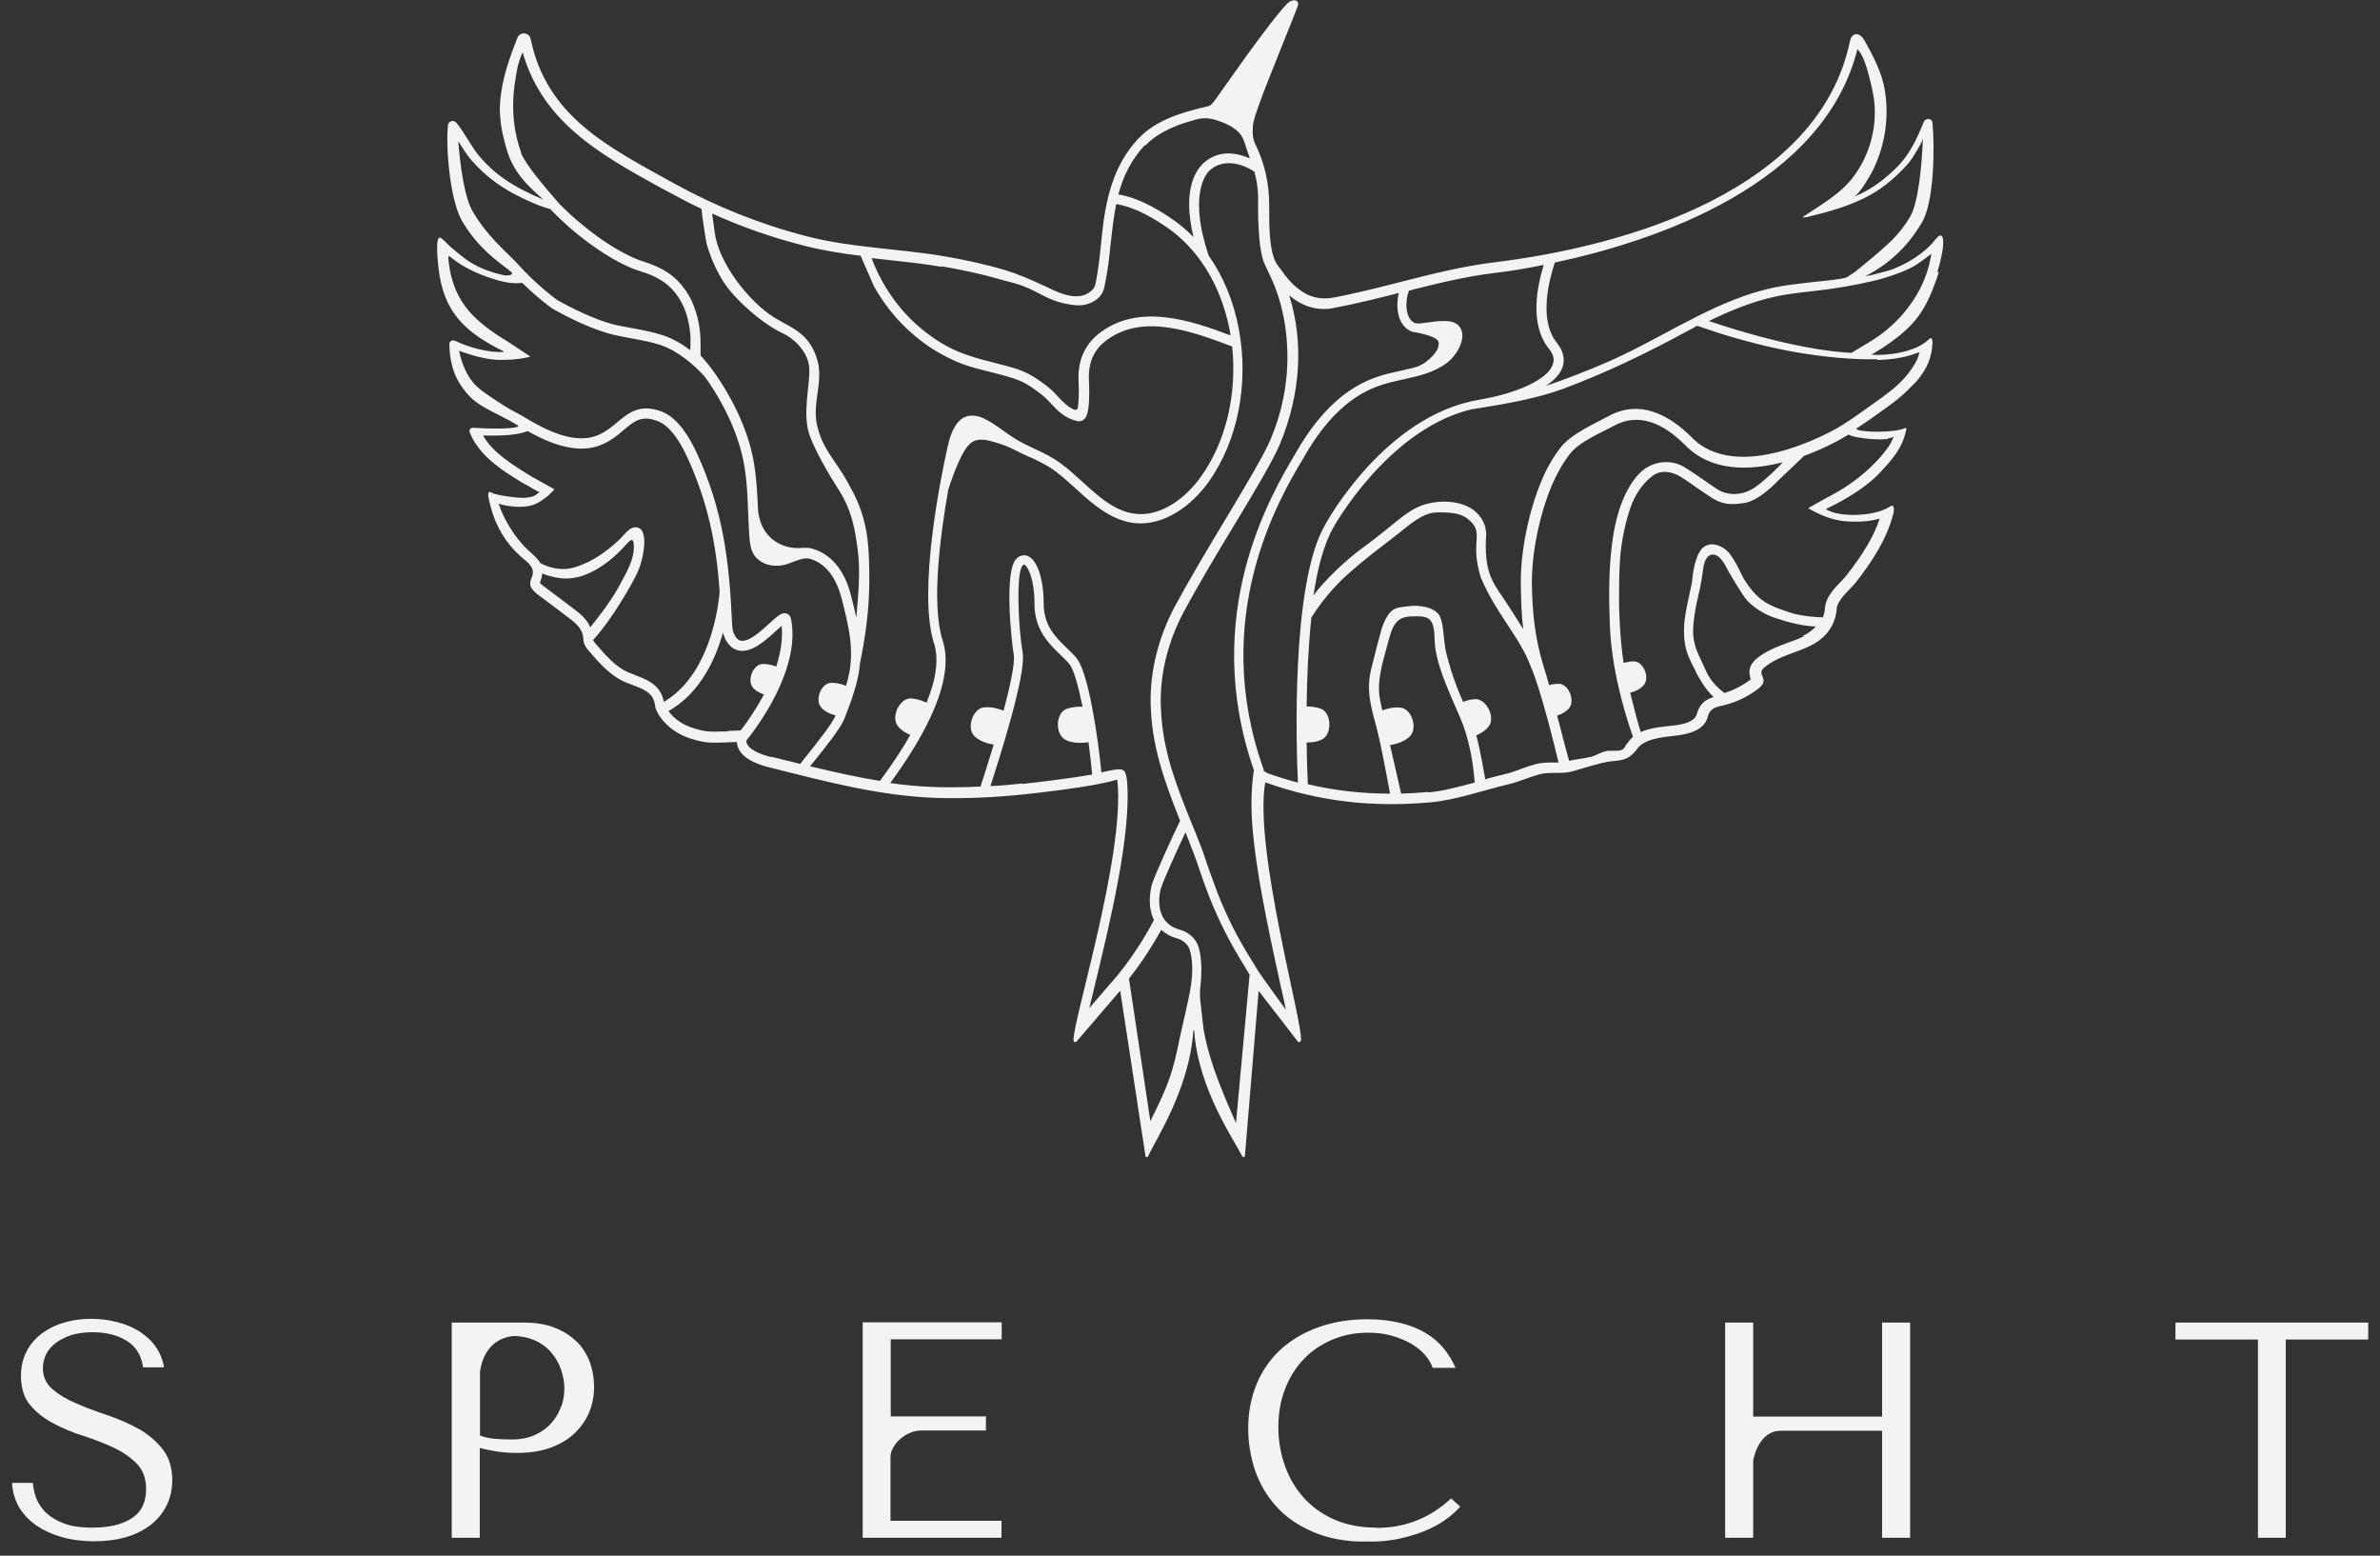 <svg width="101" height="66" viewBox="0 0 101 66" fill="none" xmlns="http://www.w3.org/2000/svg">
<rect x="0" y="0" width="101" height="66" fill="#333333" stroke="none"/>
<g clip-path="url(#clip0_1_236)">
<path d="M82.21 11.55C82.3 11.27 82.37 10.99 82.42 10.71C82.45 10.54 82.47 10.37 82.46 10.21C82.46 10.09 82.41 9.92 82.27 10.02C82.16 10.1 82.07 10.25 81.97 10.35C81.87 10.46 81.76 10.56 81.65 10.65C81.28 10.96 80.85 11.2 80.4 11.39C80.18 11.48 79.96 11.53 79.73 11.59C79.57 11.64 79.39 11.68 79.16 11.72C79.75 11.41 80.74 10.81 81.53 9.49C82.1 8.63 82.1 6.14 82.01 5.22C82.01 5.15 81.97 5.1 81.92 5.07C81.82 5.01 81.68 5.07 81.64 5.17C81.37 5.83 81.07 6.5 80.56 7.03C80.05 7.56 79.4 8.06 78.69 8.34C78.95 8.18 79.33 7.5 79.46 7.26C79.5 7.19 79.53 7.12 79.56 7.05C80.02 6.04 80.17 4.89 79.98 3.79C79.85 3.04 79.46 2.32 79.13 1.73C79.09 1.66 79.06 1.62 79.01 1.56C78.8 1.35 78.57 1.45 78.51 1.73C77.21 8.02 69.16 10.43 63.41 11.13C61.05 11.42 58.87 12.2 56.56 12.63C56.11 12.71 55.64 12.63 55.26 12.37C54.69 11.99 54.47 11.56 54.23 11.27C53.86 10.77 53.86 9.7 53.86 8.7C53.86 7.7 53.64 6.85 53.24 6.05C53.18 5.87 53.17 5.81 53.16 5.62C53.16 5.39 53.17 5.28 53.2 5.16C53.26 4.88 53.43 4.45 53.52 4.19C53.7 3.67 54.94 0.63 55.05 0.32C55.11 0.19 55.12 0.03 54.94 0.01C54.85 0.01 54.73 0.05 54.67 0.11C53.95 0.8 51.71 4.05 51.59 4.21L51.43 4.41C51.43 4.41 51.34 4.49 51.3 4.5C50.22 4.75 49.08 5.06 48.3 5.89C47.23 7.03 46.92 8.48 46.76 9.99C46.69 10.69 46.63 11.35 46.49 12.04C46.47 12.12 46.44 12.21 46.38 12.27C46.26 12.41 46.08 12.51 45.89 12.55C45.33 12.65 44.77 12.34 44.28 12.11C43.74 11.86 43.19 11.62 42.62 11.45C41.78 11.2 40.92 11.02 40.06 10.87C38.11 10.54 36.16 10.52 34.22 10.02C32.28 9.52 30.4 8.77 28.64 7.8C25.86 6.26 23.2 4.97 22.52 1.65C22.46 1.37 22.07 1.33 21.96 1.6C21.62 2.45 21.31 3.34 21.23 4.25C21.21 4.51 21.2 4.72 21.23 4.98C21.25 5.27 21.3 5.56 21.37 5.84C21.44 6.14 21.52 6.44 21.64 6.73C21.92 7.36 22.26 7.77 23.06 8.47C21.65 7.87 20.98 7.36 20.36 6.65C20.03 6.28 19.66 5.53 19.36 5.2C19.24 5.07 19.03 5.14 19.01 5.31C18.91 6.23 19.09 8.6 19.66 9.46C20.45 10.78 21.6 11.39 21.74 11.59C21.74 11.59 21.7 11.75 21.3 11.66C20.87 11.56 20.43 11.4 20.05 11.18C19.79 11.03 19.56 10.84 19.33 10.65C19.22 10.56 19.11 10.47 19.01 10.37C18.92 10.28 18.82 10.17 18.72 10.1C18.71 10.1 18.69 10.08 18.67 10.08C18.42 10.06 18.63 11.6 18.67 11.78C18.96 13.36 19.84 14.15 21.38 14.91V14.93C20.78 14.98 19.85 14.73 19.32 14.46C19.2 14.4 19.06 14.48 19.07 14.61C19.08 15.24 19.21 15.93 19.69 16.53C20.21 17.27 20.97 17.44 22 18.06C22.02 18.22 20.64 18.19 20.1 18.15C19.96 18.14 19.89 18.24 19.94 18.36C20.27 19.19 21.07 19.8 21.81 20.26C22 20.38 22.19 20.5 22.39 20.6C22.45 20.63 22.87 20.9 22.9 20.87C22.7 21.04 22.62 21.09 22.28 21.12C21.99 21.14 21.04 21.01 20.88 20.91C20.61 20.74 20.74 21.18 20.82 21.49C21.04 22.34 21.47 23.05 22.12 23.63C22.36 23.84 22.68 24.03 22.6 24.39C22.57 24.52 22.49 24.64 22.5 24.77C22.5 24.96 22.68 25.11 22.83 25.23C23.26 25.55 23.69 25.87 24.12 26.2C24.39 26.4 24.68 26.64 24.74 26.97C24.76 27.07 24.75 27.18 24.78 27.27C24.82 27.42 24.92 27.54 25.02 27.65C25.45 28.15 25.9 28.66 26.51 28.93C26.98 29.14 27.61 29.25 27.76 29.75C27.79 29.84 27.8 29.94 27.82 30.04C27.87 30.19 27.97 30.37 28.11 30.54C28.41 30.91 28.83 31.18 29.29 31.33C30 31.55 30.16 31.52 31.27 31.48C31.31 32.11 32.05 32.41 32.66 32.56C34.99 33.14 37.27 33.76 39.69 33.85C40.95 33.89 42.22 33.83 43.47 33.7C43.81 33.66 46.4 33.39 47.35 33.09C47.41 33.07 47.41 33.09 47.42 33.13C47.75 36.27 45.48 43.45 45.56 44.15C45.56 44.22 45.66 44.23 45.7 44.17L47.52 42.05H47.54L48.61 49.04C48.61 49.1 48.7 49.11 48.72 49.06C49.02 48.38 50.47 46.22 50.64 43.75C50.66 43.69 50.66 43.69 50.68 43.75C50.85 46.2 52.38 48.38 52.72 49.06C52.75 49.11 52.82 49.1 52.83 49.04L53.41 42.06H53.43L55.07 44.18C55.1 44.24 55.19 44.21 55.21 44.14C55.3 43.4 53.21 36.05 53.69 33.21V33.19C56.07 34.04 58.34 34.25 60.7 34.04C61.8 33.94 62.96 33.52 64.03 33.27C64.48 33.16 64.89 32.97 65.33 32.85C65.78 32.73 66.26 32.85 66.71 32.73C67.1 32.62 67.96 32.34 68.36 32.3C68.65 32.27 68.96 32.26 69.19 32.07C69.31 31.97 69.38 31.91 69.47 31.78C69.76 31.34 70.58 31.27 71.11 31.21C71.63 31.15 72.25 31 72.44 30.51C72.48 30.4 72.5 30.28 72.57 30.19C72.69 30.02 72.91 29.97 73.12 29.93C73.66 29.8 74.17 29.56 74.6 29.23C74.72 29.14 74.85 29.01 74.84 28.86C74.84 28.74 74.74 28.64 74.75 28.52C74.75 28.42 74.83 28.35 74.91 28.29C75.45 27.85 76.17 27.71 76.8 27.41C77.35 27.15 77.76 26.72 77.9 26.12C77.97 25.82 77.9 25.77 78.07 25.5C78.24 25.21 78.56 24.96 78.77 24.69C79.43 23.85 80.07 22.87 80.34 21.82C80.41 21.54 80.37 21.37 80.18 21.5C80.11 21.55 80.04 21.59 79.96 21.62C79.31 21.9 78.04 21.95 77.48 21.6C78.35 21.18 79.21 20.66 79.77 20.06C80.28 19.52 80.72 19.03 80.88 18.29C80.9 18.21 80.93 18.15 80.85 18.16C80.41 18.38 78.76 18.35 78.78 18.18C78.78 18.18 79.46 17.73 79.46 17.72C80.63 16.89 80.68 16.84 81.31 16.2C81.81 15.62 81.99 15.13 82.01 14.51C82.01 14.38 81.95 14.3 81.87 14.38C81.43 14.84 80.4 15.1 79.42 15.05C79.42 15.05 79.94 14.73 79.95 14.72C81.25 13.84 81.74 13.22 82.28 11.54L82.21 11.55ZM78.83 2.09C79.06 2.36 79.13 2.63 79.17 2.74C79.25 2.94 79.29 3.15 79.35 3.36C79.47 3.83 79.57 4.29 79.56 4.78C79.56 5.74 79.25 6.68 78.69 7.45C78.14 8.22 77.25 8.7 76.48 9.22C76.57 9.22 76.6 9.22 76.65 9.21C76.66 9.21 76.68 9.21 76.69 9.21C77.61 8.98 78.53 8.74 79.37 8.27C79.98 7.93 80.49 7.48 80.96 6.96C81.09 6.81 81.19 6.65 81.29 6.48C81.34 6.4 81.39 6.32 81.43 6.24C81.47 6.17 81.52 6.1 81.55 6.02C81.57 5.98 81.59 5.91 81.6 5.87C81.57 6.9 81.41 8.65 81.05 9.21C80.55 10.05 80.02 10.43 79.59 10.82C79.44 10.95 79.1 11.22 78.73 11.53L78.38 11.76C78.22 11.84 77.49 11.91 76.9 11.97C76.37 12.03 75.81 12.09 75.27 12.2C72.99 12.69 71.04 14.01 68.97 15.01C68.07 15.45 67.15 15.81 66.21 16.16C66.01 16.23 65.8 16.3 65.6 16.37C65.94 16.15 66.19 15.89 66.3 15.6C66.39 15.36 66.42 14.99 66.08 14.56C65.28 13.58 65.74 11.88 65.98 11.14C70.33 10.21 77.37 7.83 78.82 2.1L78.83 2.09ZM48.6 6.18C49.15 5.6 49.94 5.29 50.76 5.07C51.01 5 51.27 5 51.52 5.07C51.54 5.07 51.57 5.08 51.59 5.09C51.61 5.09 51.64 5.11 51.66 5.11C51.68 5.11 51.71 5.13 51.74 5.14C51.77 5.15 51.79 5.16 51.82 5.17C51.85 5.18 51.87 5.19 51.9 5.2C51.93 5.21 51.95 5.22 51.98 5.23C52.01 5.24 52.03 5.25 52.06 5.27C52.09 5.29 52.11 5.3 52.14 5.31C52.17 5.32 52.19 5.34 52.22 5.35C52.25 5.36 52.27 5.38 52.3 5.4C52.33 5.42 52.35 5.43 52.37 5.45C52.39 5.47 52.42 5.48 52.44 5.5C52.46 5.52 52.49 5.54 52.51 5.56C52.79 5.8 52.83 6.13 52.95 6.46C52.96 6.5 52.98 6.53 52.99 6.57C53 6.61 53.02 6.64 53.03 6.68C53.03 6.68 53.03 6.7 53.04 6.71C53.04 6.71 53.04 6.71 53.04 6.72C52.56 6.51 51.79 6.32 51.13 6.87C50.8 7.14 50.14 7.97 50.65 10.06C50.34 9.74 49.99 9.45 49.62 9.21C49.08 8.85 48.28 8.38 47.46 8.25C47.66 7.5 47.99 6.79 48.59 6.15L48.6 6.18ZM39.97 11.3C40.79 11.44 41.6 11.61 42.4 11.84C42.73 11.94 43.1 12.01 43.43 12.14C44.03 12.37 44.51 12.74 45.15 12.87C45.49 12.94 45.85 13.01 46.18 12.89C46.38 12.82 46.53 12.73 46.65 12.6C46.77 12.48 46.84 12.32 46.87 12.16C47 11.55 47.06 11.06 47.12 10.45C47.19 9.84 47.25 9.24 47.37 8.66C48.23 8.79 49.11 9.37 49.41 9.57C50.84 10.51 51.82 12.1 52.19 14.04C52.2 14.1 52.21 14.17 52.22 14.23C50.56 13.6 48.39 12.87 46.73 14.08C46.05 14.57 45.73 15.27 45.77 16.16C45.8 16.72 45.77 17.1 45.74 17.3C45.73 17.37 45.66 17.41 45.59 17.38C45.31 17.26 45.14 17.08 44.93 16.86C44.79 16.71 44.64 16.54 44.44 16.39C43.62 15.76 43.33 15.68 42.23 15.4C41.48 15.21 40.76 15.02 40.08 14.63C39.54 14.32 39.04 13.93 38.6 13.49C37.98 12.86 37.47 12.1 37.12 11.28C37.07 11.17 37.03 11.06 36.99 10.95C37.23 10.98 37.46 11 37.7 11.03C38.44 11.11 39.21 11.19 39.95 11.32L39.97 11.3ZM36.53 10.87C36.53 10.87 37.06 12.09 37.09 12.15C37.59 13.05 38.28 13.85 39.1 14.47C39.54 14.81 40.03 15.09 40.54 15.32C41.05 15.55 41.6 15.67 42.14 15.81C43.22 16.09 43.44 16.15 44.19 16.73C44.36 16.86 44.5 17.01 44.63 17.15C44.9 17.44 45.18 17.74 45.73 17.87C45.75 17.87 45.78 17.87 45.8 17.87C45.87 17.87 45.94 17.85 45.99 17.8C46.08 17.73 46.28 17.56 46.21 16.11C46.18 15.37 46.43 14.81 46.99 14.41C48.54 13.29 50.61 14.07 52.29 14.7C52.5 16.71 52.03 18.74 50.96 20.23C50.34 21.1 49.27 21.96 48.12 21.79C47.68 21.73 47.22 21.51 46.72 21.12C46.44 20.9 46.16 20.65 45.9 20.41C45.63 20.16 45.35 19.91 45.04 19.68C44.67 19.4 44.27 19.21 43.88 19.03C43.6 18.9 43.31 18.76 43.04 18.59C42.88 18.49 42.72 18.37 42.56 18.26C42.03 17.88 41.48 17.49 40.98 17.68C40.62 17.82 40.37 18.23 40.21 18.97C39.9 20.36 38.96 25.05 39.62 27.24C39.85 27.9 39.75 28.76 39.32 29.81C39.17 29.74 38.93 29.65 38.67 29.63C38.22 29.6 37.84 30.31 38.05 30.72C38.17 30.94 38.42 31.09 38.63 31.18C38.3 31.76 37.89 32.39 37.4 33.05C37.38 33.08 37.36 33.11 37.34 33.13C36.35 32.97 35.38 32.75 34.38 32.51C34.43 32.44 34.49 32.37 34.55 32.3C35.05 31.67 35.67 30.9 35.83 30.5C36.06 29.91 36.26 29.38 36.39 28.81C36.45 28.57 36.48 28.34 36.5 28.11C36.73 27 36.88 25.88 36.89 24.75C36.89 24.02 36.89 23.06 36.72 22.32C36.55 21.57 36.35 21.14 35.98 20.47C35.45 19.51 34.89 19.06 34.66 17.98C34.48 17.1 34.93 16.19 34.7 15.33C34.6 14.94 34.41 14.57 34.13 14.29C33.78 13.94 33.3 13.74 32.87 13.48C31.77 12.8 30.48 11.13 30.33 9.85C30.3 9.63 30.23 9.11 30.22 9.06C31.49 9.63 32.71 10.06 34.07 10.41C34.88 10.62 35.7 10.75 36.51 10.85L36.53 10.87ZM22.13 6.51C21.8 5.63 21.7 4.64 21.83 3.66C21.87 3.38 21.91 3.13 21.95 2.92C21.97 2.78 22.08 2.42 22.18 2.22C23.02 5.17 25.45 6.54 27.97 7.93L28.42 8.17C28.86 8.41 29.31 8.65 29.77 8.86C29.79 9.17 29.96 10.24 29.99 10.35C30.14 10.89 30.37 11.41 30.66 11.89C31.13 12.67 32.39 13.77 33.22 14.14C33.62 14.32 34.28 14.87 34.34 15.58C34.4 16.29 34.01 17.58 34.38 18.53C34.66 19.25 35.17 20.12 35.58 20.76C35.86 21.19 36.06 21.66 36.19 22.16C36.29 22.54 36.34 22.89 36.39 23.26C36.53 24.25 36.42 25.22 36.34 26.2C36.27 25.88 36.19 25.56 36.11 25.25C35.84 24.19 35.27 23.51 34.48 23.28C34.38 23.25 34.28 23.24 34.19 23.24C34.19 23.24 34.14 23.24 34.09 23.24C34.09 23.24 34.09 23.24 34.08 23.24C33.19 23.34 32.41 22.82 32.22 21.95C32.2 21.86 32.18 21.76 32.17 21.66C32.13 20.8 32.09 19.92 31.88 19.09C31.7 18.38 31.41 17.66 31.03 16.96C30.61 16.19 30.18 15.57 29.73 15.08C29.73 15.08 29.73 15 29.73 14.98C29.73 14.94 29.73 14.9 29.73 14.86C29.73 14.75 29.73 14.65 29.73 14.54C29.73 14.26 29.7 13.98 29.65 13.71C29.59 13.38 29.49 13.06 29.35 12.76C29.19 12.42 28.97 12.12 28.71 11.86C28.38 11.55 27.98 11.33 27.55 11.18C27.26 11.08 26.97 10.99 26.7 10.85C26.45 10.73 26.2 10.59 25.96 10.44C25.51 10.16 25.09 9.85 24.68 9.51C24.36 9.25 24.06 8.97 23.77 8.68C23.76 8.68 23.75 8.66 23.74 8.65C23.14 7.96 22.3 6.98 22.11 6.49L22.13 6.51ZM20.09 9.02C19.71 8.44 19.52 6.97 19.45 5.99C19.63 6.28 19.82 6.59 20.01 6.8C20.59 7.46 21.29 8.04 22.6 8.6C22.84 8.71 23.1 8.8 23.35 8.87C23.37 8.87 23.41 8.93 23.42 8.94C23.45 8.97 23.47 8.99 23.5 9.02C23.56 9.08 23.62 9.14 23.68 9.2C23.83 9.34 23.97 9.47 24.12 9.61C24.49 9.93 24.87 10.23 25.27 10.51C25.76 10.85 26.28 11.16 26.84 11.39C27.11 11.5 27.41 11.57 27.68 11.69C27.93 11.81 28.17 11.94 28.38 12.13C28.42 12.17 28.46 12.21 28.5 12.25C28.77 12.53 28.97 12.87 29.1 13.24C29.21 13.56 29.27 13.89 29.3 14.23C29.3 14.35 29.31 14.46 29.3 14.58C29.3 14.63 29.3 14.68 29.3 14.73C29.3 14.74 29.28 14.85 29.3 14.86C28.95 14.6 28.55 14.36 28.12 14.22C27.69 14.08 27.25 14 26.82 13.92C26.62 13.88 26.42 13.85 26.23 13.81C25.56 13.67 24.64 13.28 23.7 12.76C23.52 12.66 22.8 12.07 22.26 11.51C22.08 11.32 21.89 11.11 21.82 11.04C21.46 10.67 20.66 9.99 20.09 9.02ZM24.35 25.83L23.06 24.86C22.97 24.79 22.93 24.75 22.91 24.73C22.91 24.71 22.93 24.69 22.93 24.67C22.95 24.61 22.98 24.54 22.99 24.47C23 24.42 23.01 24.38 23.01 24.33C23.17 24.4 23.42 24.48 23.79 24.53C25.19 24.7 26.44 23.25 26.58 23.09C26.72 22.94 26.9 22.72 26.9 23.21C26.9 23.7 26.67 24.15 26.25 24.91C25.9 25.55 25.25 26.37 25.05 26.61C24.89 26.23 24.55 25.98 24.33 25.82L24.35 25.83ZM26.94 28.63C26.84 28.59 26.74 28.56 26.65 28.52C26.13 28.29 25.7 27.8 25.32 27.36C25.26 27.29 25.19 27.21 25.17 27.16C25.17 27.16 25.17 27.16 25.17 27.15C25.95 26.32 26.93 24.62 27.11 24.15C27.3 23.69 27.52 22.57 27.11 22.4C26.82 22.28 26.61 22.54 26.41 22.76C26.34 22.84 26.27 22.91 26.19 22.98C25.75 23.37 25.18 23.83 24.38 24.07C23.78 24.25 23.23 24.05 22.93 23.89C22.81 23.68 22.6 23.51 22.39 23.32C21.86 22.82 21.39 22.06 21.16 21.37C21.41 21.45 21.64 21.48 21.91 21.5C21.98 21.5 22.04 21.5 22.11 21.5C22.33 21.5 22.56 21.46 22.75 21.37C22.86 21.32 22.95 21.26 23.05 21.19C23.12 21.14 23.19 21.08 23.26 21.03C23.28 21.01 23.52 20.78 23.53 20.76L22.53 20.2C21.75 19.72 20.92 19.21 20.5 18.48C20.64 18.48 20.78 18.48 20.92 18.48C21.47 18.48 21.76 18.44 22 18.4C22.15 18.37 22.28 18.33 22.39 18.29C22.4 18.29 22.51 18.35 22.52 18.36C23.44 18.86 24.59 19.29 25.57 18.85C25.95 18.68 26.23 18.45 26.47 18.24C26.93 17.86 27.23 17.6 27.92 17.87C28.35 18.03 28.8 18.58 29.18 19.43C30.04 21.32 30.39 23.03 30.54 25.08C30.54 25.08 30.35 28.5 28.17 29.78C28.16 29.72 28.15 29.67 28.13 29.61C27.95 29.01 27.38 28.8 26.92 28.63H26.94ZM30.9 31.03C30.66 31.03 30.48 31.04 30.32 31.04C29.99 31.04 29.81 31.01 29.45 30.9C28.99 30.76 28.62 30.51 28.37 30.17C29.7 29.41 30.36 27.99 30.68 26.84C30.7 26.92 30.73 27 30.76 27.07C30.9 27.37 31.1 27.55 31.36 27.6C31.91 27.71 32.51 27.15 32.95 26.75C33.02 26.69 33.1 26.61 33.17 26.55C33.23 27.12 33.12 27.72 32.94 28.28C32.81 28.23 32.59 28.16 32.36 28.17C31.98 28.18 31.71 28.81 31.92 29.13C32.03 29.3 32.24 29.4 32.42 29.46C32.04 30.17 31.63 30.74 31.43 30.99L30.88 31.01L30.9 31.03ZM32.73 32.12C32.34 32.02 31.7 31.81 31.67 31.44V31.42C32.11 30.88 33.99 28.39 33.57 26.26C33.54 26.1 33.43 26.05 33.39 26.03C33.19 25.96 33 26.13 32.66 26.44C32.31 26.76 31.78 27.25 31.44 27.18C31.4 27.18 31.27 27.15 31.15 26.89C31.1 26.79 31.08 26.67 31.07 26.52C30.95 23.72 30.67 21.63 29.58 19.24C29.27 18.57 28.77 17.72 28.08 17.46C27.15 17.11 26.67 17.52 26.2 17.91C25.96 18.11 25.72 18.31 25.4 18.45C24.42 18.89 23.16 18.25 22.27 17.71L22.21 17.67C21.73 17.41 21.58 17.34 21.25 17.12C20.77 16.8 20.28 16.52 20.01 16.14C19.71 15.76 19.54 15.18 19.48 14.88C19.98 15.07 20.69 15.27 21.21 15.27C21.58 15.27 21.94 15.25 22.3 15.18L22.51 15.13L21.62 14.54C20.23 13.69 19.25 12.91 19.04 11.11C19.04 11.11 19.02 10.92 19.04 10.85C19.11 10.9 19.17 10.95 19.24 11C19.67 11.33 20.17 11.57 20.68 11.75C21.15 11.91 21.66 12.07 22.16 12C22.67 12.5 23.29 13.01 23.51 13.13C24.08 13.45 25.18 14.02 26.16 14.23C26.36 14.27 26.56 14.31 26.77 14.35C27.2 14.43 27.61 14.5 28.01 14.63C28.79 14.89 29.47 15.5 29.9 15.97C30.16 16.32 30.41 16.72 30.66 17.18C31.02 17.85 31.3 18.54 31.47 19.21C31.68 20.02 31.72 20.91 31.75 21.77C31.76 22.09 31.78 22.42 31.8 22.75C31.82 23 31.84 23.3 32.01 23.56C32.22 23.86 32.61 24.03 33.04 24C33.27 23.99 33.48 23.91 33.68 23.83C33.94 23.73 34.16 23.65 34.38 23.71C35.02 23.9 35.47 24.46 35.71 25.37C36 26.5 36.28 27.57 36 28.73C35.97 28.86 35.94 28.98 35.9 29.1C35.77 29.04 35.53 28.96 35.27 28.97C34.88 28.97 34.59 29.62 34.81 29.96C34.95 30.18 35.26 30.3 35.46 30.35C35.33 30.69 34.68 31.5 34.25 32.04C34.14 32.18 34.04 32.3 33.96 32.41C33.73 32.35 33.5 32.29 33.27 32.24L32.76 32.11L32.73 32.12ZM43.38 33.24C42.93 33.29 42.48 33.33 42.03 33.35C42.42 32.15 43.55 28.61 43.4 27.71C43.2 26.51 43.12 24.26 43.4 23.99C43.45 23.94 43.46 23.95 43.47 23.96C43.62 24.02 43.9 24.57 43.9 25.61C43.9 26.72 44.51 27.31 45.01 27.79C45.14 27.92 45.27 28.04 45.37 28.16C45.57 28.39 45.76 29.11 45.94 29.98C45.77 29.98 45.51 29.98 45.25 30.08C44.83 30.24 44.77 31.04 45.13 31.33C45.49 31.61 46.18 31.49 46.18 31.49V31.41C46.25 31.93 46.31 32.43 46.35 32.86C45.55 33 44.3 33.16 43.38 33.26V33.24ZM46.21 42.84C46.28 42.54 46.36 42.22 46.44 41.89C47.08 39.25 48.05 35.27 47.82 33.06C47.77 32.72 47.7 32.66 47.54 32.64C47.52 32.64 47.49 32.64 47.46 32.64C47.28 32.65 47.1 32.69 46.92 32.73C46.9 32.73 46.74 32.77 46.74 32.77C46.6 31.3 46.19 28.5 45.67 27.9C45.55 27.76 45.42 27.64 45.28 27.5C44.79 27.03 44.29 26.54 44.29 25.6C44.29 24.57 44.02 23.76 43.62 23.59C43.45 23.52 43.27 23.56 43.13 23.71C42.62 24.21 42.9 27.05 43.02 27.77C43.08 28.13 42.87 29.09 42.59 30.15C42.48 30.11 42.14 29.97 41.76 30.01C41.31 30.05 41.03 30.81 41.3 31.17C41.51 31.45 41.97 31.56 42.17 31.59C41.96 32.27 41.76 32.91 41.61 33.37C41.22 33.39 40.84 33.4 40.47 33.4C40.2 33.4 39.93 33.4 39.66 33.39C39.02 33.37 38.4 33.31 37.78 33.22C38.57 32.13 40.69 29.14 39.99 27.13C39.52 25.6 39.9 22.7 40.25 20.73C40.25 20.75 40.25 20.76 40.25 20.76C40.25 20.72 40.6 19.67 40.9 19.17C41.2 18.67 41.46 18.53 42.22 18.76C42.98 18.99 42.99 19.09 43.76 19.42C43.76 19.42 43.78 19.42 43.79 19.43C44.15 19.6 44.49 19.77 44.8 20C45.09 20.22 45.36 20.47 45.63 20.71C45.9 20.96 46.18 21.21 46.48 21.44C47.03 21.86 47.55 22.11 48.06 22.18C49.39 22.37 50.59 21.42 51.28 20.46C52.53 18.71 53.01 16.28 52.57 13.95C52.35 12.77 51.91 11.72 51.29 10.84C50.45 8.33 51.13 7.38 51.38 7.19C52.09 6.61 53.01 7.13 53.23 7.28C53.33 7.62 53.38 7.98 53.39 8.33C53.39 8.47 53.39 8.61 53.39 8.74C53.39 9.03 53.39 9.33 53.41 9.62C53.43 9.99 53.45 10.37 53.53 10.74C53.55 10.86 53.58 10.98 53.62 11.09C53.66 11.2 53.72 11.31 53.77 11.42C53.93 11.76 54.09 12.1 54.21 12.46C54.33 12.82 54.42 13.17 54.49 13.54C54.56 13.91 54.6 14.28 54.62 14.66C54.64 15.04 54.64 15.42 54.61 15.8C54.58 16.18 54.53 16.56 54.45 16.94C54.37 17.32 54.27 17.7 54.14 18.06C54.07 18.25 54 18.45 53.92 18.64C53.64 19.3 52.86 20.61 52.03 21.99C51.3 23.2 50.48 24.57 49.85 25.74C49.16 27.04 48.8 28.47 48.83 29.86C48.87 31.58 49.36 33.02 50.08 34.82C49.83 35.33 48.96 37.21 48.87 37.57C48.87 37.59 48.75 38.01 48.81 38.49C48.84 38.69 48.89 38.87 48.97 39.03C48.12 40.66 47.14 41.71 47.13 41.72L46.19 42.81L46.21 42.84ZM48.82 47.58L47.91 41.52C48.3 41.03 48.81 40.3 49.28 39.45C49.46 39.61 49.68 39.74 49.95 39.81C50.22 39.89 50.44 40.09 50.5 40.33C50.77 41.31 50.39 42.5 50.3 43L50.08 43.96C49.78 45.45 49.63 45.95 48.81 47.58H48.82ZM52.45 47.64C51.64 45.82 51.28 44.79 51.08 43.7L50.94 42.48C50.92 42.28 50.91 42.07 50.94 41.87C51 41.32 51.01 40.72 50.88 40.23C50.78 39.85 50.47 39.55 50.06 39.44C48.88 39.11 49.24 37.77 49.26 37.71C49.33 37.44 49.97 36.02 50.31 35.31C50.45 35.66 50.62 36.11 50.66 36.21C50.75 36.44 50.84 36.71 50.93 36.98C51.1 37.48 51.29 38 51.47 38.42C52.01 39.67 52.38 40.29 53.03 41.35L52.45 47.65V47.64ZM54.38 41.96C54.46 42.34 54.5 42.49 54.57 42.84C54.57 42.84 53.5 41.37 53.41 41.22C52.73 40.12 52.36 39.52 51.82 38.26C51.65 37.86 51.47 37.34 51.29 36.85C51.19 36.57 51.07 36.18 50.98 35.95C50.92 35.78 50.52 34.8 50.5 34.76L50.35 34.38C49.69 32.72 49.3 31.47 49.26 29.88C49.23 28.56 49.57 27.21 50.23 25.97C50.85 24.81 51.67 23.44 52.4 22.24C53.28 20.78 54.03 19.53 54.32 18.83C55.2 16.72 55.33 14.49 54.71 12.53C54.79 12.6 54.89 12.67 54.99 12.74C55.35 12.98 55.76 13.11 56.19 13.11C56.32 13.11 56.45 13.1 56.58 13.07C57.53 12.89 58.46 12.66 59.36 12.43C59.23 12.98 59.28 13.74 59.83 14.03C59.88 14.06 59.94 14.08 60 14.09C60 14.09 60 14.09 60.01 14.09C60.03 14.09 60.06 14.09 60.08 14.1C60.29 14.14 60.83 14.25 60.99 14.42C61.08 14.51 61.06 14.66 61.02 14.77C60.94 14.96 60.8 15.11 60.65 15.24C60.55 15.33 60.44 15.41 60.33 15.47C60.21 15.54 60.09 15.57 59.96 15.61C59.79 15.65 59.61 15.69 59.44 15.73C59.12 15.8 58.78 15.87 58.47 15.98C57.14 16.42 56.02 17.45 55.05 19.11L54.94 19.3C53.94 20.99 50.92 26.09 53.21 32.67C53.06 33.68 53.09 34.67 53.21 35.69C53.33 36.77 53.52 37.84 53.73 38.9C53.93 39.93 54.16 40.96 54.38 41.98V41.96ZM53.63 32.66C51.31 26.19 54.29 21.15 55.28 19.49L55.39 19.3C56.31 17.72 57.36 16.75 58.6 16.34C58.9 16.24 59.22 16.17 59.53 16.1C60.18 15.96 60.86 15.81 61.41 15.39C61.77 15.12 62.19 14.47 62.02 14.01C61.95 13.82 61.77 13.6 61.27 13.62C61.02 13.62 60.78 13.65 60.53 13.69H60.5C60.32 13.72 60.13 13.75 60.01 13.69C59.63 13.49 59.62 12.77 59.79 12.33C60.97 12.03 62.19 11.73 63.43 11.58C64.03 11.51 64.72 11.4 65.51 11.24C65.24 12.14 64.88 13.76 65.75 14.82C65.94 15.05 65.97 15.26 65.89 15.48C65.67 16.08 64.44 16.68 62.76 16.96C58.78 17.64 56.32 22.1 56.22 22.29C54.78 24.79 55.01 31.71 55.08 33.2C54.64 33.09 54.21 32.95 53.78 32.8L53.61 32.69L53.63 32.66ZM60.62 33.6C60.23 33.63 59.84 33.66 59.46 33.67C59.37 33.25 59.17 32.42 58.99 31.61C59.18 31.58 59.67 31.47 59.88 31.18C60.15 30.81 59.88 30.05 59.42 30.02C59.11 29.99 58.81 30.08 58.66 30.14C58.62 29.94 58.58 29.77 58.56 29.66C58.42 28.9 58.67 28.13 58.86 27.42C59.08 26.58 59.2 26.17 59.9 26.15C60.6 26.13 60.86 26.15 60.88 27.11C60.9 28.07 61.39 29.12 61.97 30.46L62.09 30.76C62.44 31.71 62.55 32.73 62.58 33.2C61.92 33.38 61.24 33.56 60.61 33.62L60.62 33.6ZM65.9 32.35C65.67 32.35 65.42 32.35 65.17 32.42C64.95 32.48 64.73 32.55 64.53 32.63C64.31 32.71 64.1 32.79 63.88 32.84C63.6 32.9 63.31 32.98 63.03 33.06C62.96 32.67 62.83 31.88 62.65 31.2C62.86 31.11 63.1 30.96 63.22 30.75C63.43 30.35 63.05 29.64 62.6 29.66C62.41 29.67 62.23 29.72 62.09 29.78C61.89 29.33 61.72 28.88 61.59 28.47C61.52 28.24 61.37 27.73 61.33 27.49C61.25 26.94 61.25 26.45 61.1 26.14C60.91 25.77 60.26 25.65 59.77 25.72C59.28 25.79 58.98 25.7 58.64 26.65C58.44 27.4 58.36 27.68 58.18 28.42C58.01 29.14 58.11 29.73 58.33 30.55C58.52 31.13 58.86 32.97 58.99 33.67C57.79 33.67 56.63 33.54 55.5 33.27C55.49 32.98 55.46 32.34 55.45 31.5C55.68 31.5 55.98 31.47 56.18 31.32C56.54 31.04 56.48 30.23 56.06 30.07C55.84 29.99 55.61 29.97 55.45 29.97C55.46 28.79 55.52 27.45 55.65 26.2C55.9 25.8 56.35 25.17 57 24.54C57.94 23.67 58.93 22.98 59.6 22.43C59.88 22.2 60.19 21.97 60.53 21.83C60.82 21.71 61.16 21.73 61.47 21.75C61.74 21.77 62.04 21.82 62.27 22C63.06 22.62 62.34 22.88 62.84 24.5C63.52 26.1 64.49 27 64.97 28.3C65.39 29.27 65.96 31.6 66.14 32.35C66.11 32.35 66.07 32.35 66.04 32.35H65.92H65.9ZM69.05 31.53C68.99 31.61 68.96 31.72 68.88 31.78C68.8 31.84 68.7 31.85 68.61 31.85C68.5 31.85 68.39 31.85 68.27 31.85C67.96 31.88 67.72 32.07 67.47 32.12C67.21 32.18 66.7 32.24 66.59 32.28C66.47 31.87 66.28 31.12 66.08 30.36C66.27 30.3 66.5 30.18 66.62 30C66.83 29.66 66.55 29.02 66.16 29.01C66.01 29.01 65.86 29.03 65.74 29.07C65.64 28.69 65.54 28.38 65.48 28.18C65.15 27.1 65.03 26.02 65.01 24.86C64.98 23.54 65.32 21.86 65.86 20.58C66.08 20.07 66.33 19.63 66.62 19.26C67.04 18.72 68.01 18.33 68.48 18.07C69.54 17.48 70.59 17.96 71.51 18.88C72.6 20.01 74.23 19.98 75.66 19.61C75.41 19.87 75.02 20.27 74.58 20.6C74.13 20.95 73.71 20.98 73.42 20.95C73.21 20.92 73 20.85 72.82 20.72C72.45 20.47 71.76 19.98 71.45 19.8C71.35 19.74 71.25 19.7 71.15 19.67C70.62 19.51 70.04 19.65 69.64 20.02C69.4 20.24 69.13 20.6 68.89 21.16C68.35 22.42 68.22 24.26 68.32 26.6C68.41 28.74 69.17 30.9 69.3 31.26C69.21 31.34 69.13 31.43 69.06 31.54L69.05 31.53ZM76.54 27C76.34 27.1 76.12 27.18 75.89 27.26C75.44 27.43 74.97 27.6 74.56 27.93C74.49 27.99 74.27 28.17 74.24 28.46C74.23 28.61 74.27 28.74 74.3 28.82C74.29 28.82 74.28 28.84 74.26 28.85C73.94 29.09 73.57 29.28 73.18 29.4C73.04 29.3 72.64 28.98 72.43 28.53C72.18 27.97 71.91 27.53 71.86 27C71.81 26.47 71.97 25.69 72.09 25.19C72.21 24.69 72.26 24.26 72.28 24.11C72.31 23.88 72.42 23.5 72.72 23.53C72.81 23.54 72.87 23.57 72.93 23.62C73.14 23.79 73.26 24.08 73.39 24.31C73.56 24.6 73.74 24.89 73.92 25.17C73.97 25.25 74.02 25.32 74.07 25.39C74.26 25.63 74.72 26.02 75.34 26.22C75.91 26.41 76.55 26.57 77.06 26.58C76.89 26.76 76.69 26.89 76.51 26.98L76.54 27ZM80.1 18.6C80.1 18.6 80.16 18.59 80.18 18.59C80.29 18.56 80.28 18.57 80.36 18.53C80.35 18.57 80.28 18.71 80.27 18.73C80.15 18.98 79.96 19.2 79.78 19.41C79.63 19.58 79.47 19.74 79.31 19.89C78.87 20.29 78.39 20.64 77.87 20.93C77.52 21.12 77.16 21.31 76.82 21.51C76.81 21.51 76.77 21.54 76.74 21.57C76.96 21.69 77.17 21.8 77.4 21.89C77.68 22 77.96 22.08 78.26 22.11C78.45 22.13 78.63 22.13 78.82 22.13C79.05 22.13 79.41 22.11 79.77 22C79.53 22.73 79.07 23.51 78.36 24.41C78.29 24.5 78.19 24.6 78.1 24.7C77.93 24.87 77.76 25.05 77.63 25.27C77.48 25.51 77.46 25.66 77.44 25.83C77.44 25.88 77.43 25.94 77.41 26.02C77.4 26.08 77.38 26.14 77.36 26.19C77.13 26.19 76.42 26.15 75.91 25.97C75.29 25.76 74.83 25.61 74.38 25.08C74.2 24.86 74.02 24.62 73.9 24.36C73.77 24.08 73.67 23.88 73.46 23.57C73.16 23.11 72.44 22.85 72.12 23.42C72.04 23.57 71.89 23.87 71.82 24.54C71.82 24.61 71.8 24.69 71.79 24.76C71.66 25.42 71.56 25.76 71.5 26.23C71.43 26.73 71.46 27.28 71.59 27.67C71.72 28.06 71.94 28.42 72.01 28.59C72.08 28.74 72.42 29.31 72.72 29.57C72.53 29.63 72.31 29.73 72.16 29.95C72.08 30.07 72.04 30.19 72.01 30.28C72.01 30.31 71.99 30.33 71.98 30.36C71.87 30.63 71.4 30.74 71.02 30.78C70.66 30.82 70.01 30.87 69.63 31.06C69.54 30.8 69.37 30.16 69.18 29.39C69.37 29.34 69.65 29.23 69.79 29.02C70 28.7 69.73 28.07 69.35 28.06C69.19 28.06 69.03 28.09 68.9 28.12C68.74 27.08 68.72 25.95 68.71 25.8C68.71 25.63 68.69 24.16 68.78 23.39C68.87 22.61 69.06 21.86 69.27 21.33C69.49 20.81 69.84 20.39 70.17 20.16C70.5 19.93 70.92 20.02 71.2 20.16C71.48 20.3 72.14 20.8 72.61 21.1C73.07 21.4 73.44 21.44 74.07 21.33C74.7 21.21 75.45 20.4 75.45 20.4L76.56 19.34C77.39 19.04 78.07 18.67 78.44 18.44C78.48 18.45 78.53 18.47 78.57 18.49C78.63 18.51 78.7 18.53 78.76 18.54C79.17 18.62 79.6 18.66 80.02 18.63C80.05 18.63 80.08 18.63 80.12 18.63L80.1 18.6ZM79.67 15.27C79.67 15.27 79.75 15.27 79.79 15.27C80.22 15.25 80.64 15.2 81.04 15.08C81.11 15.06 81.18 15.04 81.25 15.01C81.27 15.01 81.46 14.95 81.46 14.93C81.46 14.95 81.4 15.14 81.39 15.17C81.36 15.26 81.31 15.34 81.27 15.42C81.18 15.57 81.08 15.72 80.97 15.86C80.75 16.14 80.48 16.39 80.2 16.61C79.96 16.8 79.7 16.98 79.45 17.16C78.91 17.54 78.37 17.95 77.79 18.26C77.39 18.47 76.98 18.66 76.56 18.82C76.05 19.02 75.53 19.18 74.99 19.28C74.45 19.38 73.89 19.42 73.35 19.33C72.81 19.24 72.32 19.04 71.92 18.68C71.9 18.66 71.83 18.6 71.79 18.55C70.87 17.64 69.61 16.9 68.23 17.67C67.71 17.96 66.7 18.39 66.24 18.97C65.92 19.38 65.65 19.84 65.42 20.39C64.86 21.72 64.51 23.47 64.54 24.84C64.55 25.51 64.57 26.1 64.64 26.69C64.33 26.19 64 25.67 63.76 25.32C63.28 24.63 62.97 24.14 63.07 22.64C63.06 22.48 63.03 22.32 62.96 22.17C62.56 21.27 61.35 21.15 60.5 21.39C60.01 21.53 59.65 21.81 59.26 22.12C58.94 22.38 58.63 22.63 58.31 22.88C58.17 22.99 57.93 23.16 57.79 23.27C57.18 23.71 56.21 24.61 55.75 25.25C55.75 25.25 55.75 25.26 55.74 25.27C55.91 24.12 56.18 23.1 56.56 22.42C56.58 22.38 58.86 18.25 62.42 17.37L62.68 17.33C63.91 17.13 65.18 16.92 66.35 16.49C68.15 15.82 69.91 14.97 71.6 14.05C71.74 13.98 71.88 13.9 72.02 13.82C72.6 14.02 73.2 14.22 73.78 14.38C74.28 14.52 74.78 14.65 75.29 14.76C75.71 14.85 76.14 14.94 76.57 15C76.92 15.06 77.26 15.1 77.61 15.14C77.88 15.17 78.15 15.19 78.42 15.21C78.84 15.24 79.25 15.25 79.67 15.24V15.27ZM79.35 14.5L78.57 14.97C77.88 14.94 75.88 14.75 72.52 13.62C73.36 13.21 74.33 12.8 75.35 12.58C75.87 12.47 76.41 12.41 76.94 12.35C77.78 12.26 78.63 12.12 79.45 11.93C80 11.8 80.53 11.63 81.04 11.39C81.32 11.25 81.54 11.09 81.76 10.92C81.82 10.87 81.89 10.82 81.96 10.77C81.96 10.82 81.92 10.99 81.92 10.99C81.66 12.37 80.69 13.7 79.35 14.5Z" fill="#F4F2F2"/>
<path d="M5.88 60.62C5.47 60.39 5.03 60.2 4.56 60.04C4.08 59.88 3.64 59.72 3.24 59.54C2.83 59.37 2.5 59.17 2.23 58.94C1.96 58.71 1.82 58.41 1.82 58.04C1.82 57.83 1.87 57.64 1.96 57.45C2.05 57.27 2.19 57.11 2.37 56.97C2.55 56.84 2.77 56.73 3.03 56.64C3.29 56.56 3.59 56.52 3.93 56.52C4.5 56.52 4.98 56.64 5.37 56.88C5.77 57.12 6 57.5 6.07 58.01H6.96C6.91 57.69 6.79 57.4 6.61 57.14C6.43 56.88 6.2 56.67 5.92 56.49C5.64 56.31 5.33 56.18 4.97 56.09C4.62 56 4.25 55.95 3.87 55.95C3.49 55.95 3.09 56 2.73 56.11C2.37 56.21 2.05 56.37 1.78 56.57C1.51 56.77 1.29 57.02 1.13 57.33C0.97 57.63 0.89 57.98 0.89 58.37C0.89 58.88 1.02 59.3 1.28 59.61C1.54 59.92 1.87 60.18 2.27 60.39C2.67 60.6 3.09 60.78 3.55 60.92C4.01 61.07 4.44 61.24 4.83 61.42C5.23 61.61 5.55 61.84 5.81 62.1C6.07 62.37 6.2 62.73 6.2 63.18C6.2 63.75 5.99 64.16 5.58 64.42C5.17 64.68 4.62 64.81 3.93 64.81C3.38 64.81 2.94 64.74 2.61 64.59C2.28 64.45 2.03 64.27 1.85 64.07C1.68 63.87 1.56 63.66 1.5 63.45C1.44 63.24 1.4 63.06 1.4 62.91H0.51C0.53 63.28 0.63 63.62 0.8 63.93C0.98 64.23 1.22 64.49 1.53 64.71C1.84 64.92 2.2 65.09 2.62 65.21C3.04 65.33 3.5 65.39 3.99 65.39C4.48 65.39 4.95 65.33 5.36 65.21C5.77 65.09 6.11 64.91 6.4 64.69C6.69 64.46 6.91 64.19 7.07 63.87C7.23 63.55 7.31 63.19 7.31 62.8C7.31 62.26 7.17 61.82 6.9 61.48C6.63 61.14 6.29 60.85 5.89 60.62H5.88Z" fill="#F4F2F2"/>
<path d="M24.47 56.92C24.22 56.67 23.91 56.47 23.54 56.33C23.17 56.18 22.73 56.11 22.22 56.11H19.17V65.24H20.36V61.43C20.59 61.49 20.83 61.54 21.09 61.58C21.35 61.62 21.64 61.64 21.95 61.64C22.48 61.64 22.95 61.57 23.36 61.42C23.77 61.27 24.11 61.07 24.38 60.81C24.65 60.55 24.86 60.26 25 59.92C25.14 59.59 25.21 59.23 25.21 58.84C25.21 58.45 25.15 58.12 25.03 57.79C24.91 57.46 24.72 57.16 24.48 56.92H24.47ZM23.81 59.66C23.73 59.92 23.59 60.15 23.41 60.36C23.23 60.57 23 60.74 22.72 60.87C22.44 61 22.11 61.07 21.72 61.07C21.45 61.07 21.2 61.06 20.98 61.04C20.75 61.02 20.55 60.97 20.37 60.9V58.19C20.44 57.71 20.7 56.82 21.76 56.68C22.12 56.68 22.43 56.75 22.71 56.87C22.99 57 23.22 57.17 23.4 57.39C23.58 57.6 23.72 57.84 23.81 58.11C23.9 58.38 23.95 58.64 23.95 58.9C23.95 59.16 23.91 59.41 23.83 59.66H23.81Z" fill="#F4F2F2"/>
<path d="M36.6 65.24H42.5V64.52H37.79V61.84C37.79 61.7 37.82 61.56 37.89 61.44C38.07 61.11 38.34 60.91 38.62 60.79C38.77 60.72 38.94 60.69 39.11 60.69H41.84V60.09H37.8V56.82H42.51V56.1H36.61V65.23L36.6 65.24Z" fill="#F4F2F2"/>
<path d="M58.41 64.81C57.73 64.81 57.13 64.69 56.61 64.46C56.09 64.23 55.65 63.91 55.31 63.52C54.96 63.13 54.7 62.68 54.52 62.16C54.34 61.65 54.25 61.11 54.25 60.56C54.25 59.97 54.34 59.43 54.53 58.94C54.72 58.45 54.98 58.02 55.32 57.67C55.66 57.31 56.06 57.04 56.53 56.84C57 56.64 57.5 56.54 58.05 56.54C58.42 56.54 58.77 56.58 59.07 56.67C59.38 56.76 59.65 56.87 59.89 57.01C60.13 57.15 60.32 57.31 60.48 57.49C60.63 57.67 60.74 57.85 60.8 58.03H61.77C61.64 57.73 61.47 57.46 61.27 57.21C61.07 56.96 60.81 56.74 60.51 56.56C60.21 56.38 59.85 56.23 59.44 56.13C59.03 56.03 58.57 55.97 58.04 55.97C57.28 55.97 56.59 56.08 55.97 56.3C55.35 56.52 54.82 56.83 54.37 57.23C53.93 57.63 53.58 58.12 53.34 58.69C53.1 59.26 52.97 59.9 52.97 60.6C52.97 61.21 53.07 61.8 53.26 62.38C53.46 62.96 53.76 63.47 54.17 63.92C54.58 64.37 55.1 64.73 55.74 65C56.37 65.27 57.13 65.41 58.01 65.41C58.57 65.41 59.06 65.36 59.5 65.25C59.94 65.15 60.32 65.02 60.65 64.87C60.98 64.72 61.25 64.55 61.47 64.38C61.69 64.21 61.85 64.05 61.97 63.92L61.58 63.57C60.69 64.4 59.64 64.82 58.42 64.82L58.41 64.81Z" fill="#F4F2F2"/>
<path d="M79.87 60.1H74.4V56.11H73.21V65.24H74.4V62.08C74.4 61.99 74.4 61.91 74.43 61.83C74.5 61.55 74.63 61.23 74.89 60.97C75.07 60.8 75.31 60.7 75.56 60.7H79.87V65.24H81.06V56.11H79.87V60.1Z" fill="#F4F2F2"/>
<path d="M92.32 56.11V56.83H95.82V65.24H97V56.83H100.5V56.11H92.32Z" fill="#F4F2F2"/>
</g>
<defs>
<clipPath id="clip0_1_236">
<rect width="100" height="65.4" fill="white" transform="translate(0.5)"/>
</clipPath>
</defs>
</svg>
